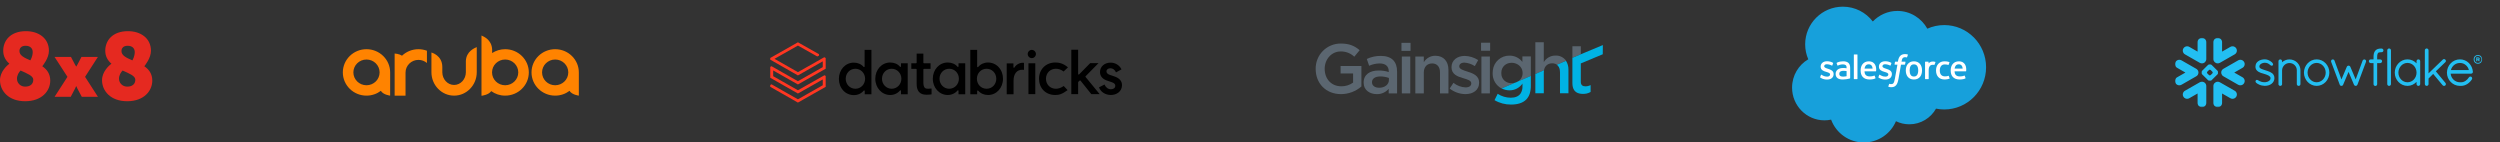 <?xml version="1.0" encoding="UTF-8"?>
<svg xmlns="http://www.w3.org/2000/svg" width="1123" height="64" viewBox="0 0 1123 64" fill="none">
  <rect x="0" y="0" width="1123" height="64" fill="#333333" stroke="none"/>
  <path d="M411.761 37.676V31.221C411.761 31.052 411.649 30.94 411.482 30.94H409.361V28.413H411.482C411.649 28.413 411.761 28.301 411.761 28.133V24.091H414.774V28.133C414.774 28.301 414.885 28.413 415.053 28.413H418.01V30.94H415.053C414.885 30.94 414.774 31.052 414.774 31.221V36.947C414.774 39.641 415.722 39.866 416.95 39.866C417.396 39.866 418.066 39.81 418.457 39.754V42.392C417.954 42.448 417.117 42.56 416.169 42.56C414.997 42.504 411.761 42.504 411.761 37.676ZM493.677 39.248L496.132 37.957C496.69 39.248 497.75 40.09 498.978 40.09C499.927 40.09 500.987 39.697 500.987 38.519C500.987 37.733 500.485 37.283 499.313 36.891L497.639 36.329C495.295 35.599 494.123 34.252 494.123 32.343C494.123 29.929 496.132 28.133 498.866 28.133C501.043 28.133 502.884 29.312 503.777 31.164L501.322 32.512C500.764 31.333 499.871 30.659 498.811 30.659C497.75 30.659 497.025 31.221 497.025 32.062C497.025 32.792 497.583 33.354 498.699 33.691L500.373 34.252C502.828 35.038 504 36.385 504 38.238C504 41.157 501.489 42.673 498.978 42.673C496.467 42.617 494.458 41.325 493.677 39.248ZM484.414 36.722C484.358 36.778 484.302 36.834 484.302 36.891V42.28H481.233V22.35H484.302V33.241C484.302 33.354 484.358 33.466 484.47 33.466C484.581 33.522 484.693 33.466 484.749 33.41L489.715 28.357H493.454L487.65 34.252C487.539 34.364 487.539 34.477 487.65 34.589L493.956 42.28H490.217L485.363 36.217C485.307 36.161 485.251 36.105 485.195 36.105C485.139 36.105 485.083 36.105 485.028 36.161L484.414 36.722ZM479.726 30.266L477.774 32.119C476.658 31.277 475.541 30.884 474.314 30.884C471.747 30.884 469.85 32.792 469.85 35.375C469.85 37.957 471.747 39.866 474.314 39.866C475.43 39.866 476.602 39.473 477.829 38.631L479.559 40.483C477.048 42.336 475.709 42.673 473.979 42.673C471.914 42.673 470.073 41.943 468.734 40.596C467.45 39.304 466.725 37.396 466.725 35.375C466.725 31.164 469.794 28.077 474.035 28.077C475.43 28.077 477.495 28.301 479.726 30.266ZM465.33 24.259C465.33 25.27 464.493 26.112 463.488 26.112C462.484 26.112 461.647 25.27 461.647 24.259C461.647 23.249 462.484 22.407 463.488 22.407C464.493 22.407 465.33 23.249 465.33 24.259ZM465.051 42.28H461.982V28.413H465.051V42.28ZM455.286 36.217V42.336H452.217V28.47H455.23V30.154C455.23 30.266 455.286 30.378 455.397 30.434C455.509 30.491 455.62 30.434 455.676 30.322C456.457 29.031 457.908 28.189 459.471 28.189C459.694 28.189 459.861 28.189 459.973 28.245V31.389C459.805 31.333 459.526 31.333 459.247 31.333C456.792 31.277 455.286 33.185 455.286 36.217ZM438.824 35.375C438.824 32.848 440.721 30.884 443.177 30.884C445.632 30.884 447.529 32.848 447.529 35.375C447.529 37.901 445.632 39.866 443.177 39.866C440.721 39.866 438.824 37.901 438.824 35.375ZM439.103 40.652C439.159 40.652 439.159 40.652 439.215 40.652C439.271 40.652 439.382 40.708 439.438 40.764C440.498 41.999 442.061 42.673 443.846 42.673C447.641 42.673 450.542 39.473 450.542 35.375C450.542 33.354 449.873 31.557 448.589 30.154C447.362 28.806 445.632 28.077 443.79 28.077C442.061 28.077 440.442 28.806 439.382 30.098C439.326 30.154 439.215 30.21 439.103 30.154C438.992 30.098 438.936 30.041 438.936 29.929V22.407H435.867V42.336H438.936V40.932C438.936 40.764 438.992 40.708 439.103 40.652ZM426.38 39.866C423.981 39.866 422.028 37.901 422.028 35.375C422.028 32.848 423.925 30.884 426.38 30.884C428.836 30.884 430.733 32.848 430.733 35.375C430.733 37.901 428.78 39.866 426.38 39.866ZM433.579 42.28V28.413H430.566V29.817C430.566 29.929 430.51 30.041 430.398 30.041C430.287 30.098 430.175 30.041 430.119 29.985C429.115 28.75 427.552 28.077 425.711 28.077C421.916 28.077 419.015 31.277 419.015 35.375C419.015 39.473 421.972 42.673 425.711 42.673C427.441 42.673 429.059 41.943 430.119 40.652C430.175 40.54 430.287 40.54 430.398 40.596C430.51 40.652 430.566 40.708 430.566 40.82V42.336H433.579V42.28ZM400.544 39.866C398.145 39.866 396.192 37.901 396.192 35.375C396.192 32.848 398.089 30.884 400.544 30.884C402.944 30.884 404.897 32.848 404.897 35.375C404.897 37.901 402.944 39.866 400.544 39.866ZM407.743 42.28V28.413H404.73V29.817C404.73 29.929 404.674 30.041 404.562 30.041C404.451 30.098 404.339 30.041 404.283 29.985C403.279 28.75 401.716 28.077 399.875 28.077C396.08 28.077 393.179 31.277 393.179 35.375C393.179 39.473 396.136 42.673 399.875 42.673C401.605 42.673 403.223 41.943 404.283 40.652C404.339 40.54 404.451 40.54 404.562 40.596C404.674 40.652 404.73 40.708 404.73 40.82V42.336H407.743V42.28ZM384.25 39.866C381.795 39.866 379.898 37.901 379.898 35.375C379.898 32.848 381.795 30.884 384.25 30.884C386.65 30.884 388.603 32.848 388.603 35.375C388.603 37.901 386.65 39.866 384.25 39.866ZM391.449 42.28V22.407H388.38V29.873C388.38 29.985 388.324 30.098 388.212 30.098C388.101 30.154 387.989 30.098 387.933 30.041C386.873 28.806 385.311 28.133 383.525 28.133C379.731 28.133 376.829 31.333 376.829 35.431C376.829 37.452 377.498 39.248 378.782 40.652C380.01 41.999 381.739 42.729 383.581 42.729C385.311 42.729 386.929 41.999 387.989 40.708C388.045 40.652 388.157 40.596 388.268 40.652C388.38 40.708 388.436 40.764 388.436 40.876V42.336H391.449V42.28Z" fill="black"></path>
  <path d="M369.585 30.148L358.429 36.476L346.562 29.734L346 30.035V34.932L358.429 42.012L369.585 35.685V38.284L358.429 44.611L346.562 37.869L346 38.171V38.999L358.429 46.08L370.895 38.999V34.103L370.334 33.802L358.429 40.543L347.31 34.216V31.655L358.429 37.945L370.895 30.864V26.043L370.259 25.704L358.429 32.408L347.909 26.42L358.429 20.469L367.114 25.365L367.9 24.951V24.348L358.429 19L346 26.043V26.796L358.429 33.877L369.585 27.55V30.148Z" fill="#FF3621"></path>
  <mask id="mask0_1750_3" style="mask-type:alpha" maskUnits="userSpaceOnUse" x="977" y="17" width="138" height="32">
    <path d="M977 17H1115V48.18H977V17Z" fill="white"></path>
  </mask>
  <g mask="url(#mask0_1750_3)">
    <path fill-rule="evenodd" clip-rule="evenodd" d="M1062.36 26.757L1062.36 26.754C1062.36 26.754 1062.36 26.753 1062.36 26.753C1062.26 26.712 1062.16 26.691 1062.06 26.691C1061.9 26.692 1061.75 26.739 1061.61 26.823C1061.48 26.908 1061.36 27.033 1061.3 27.189V27.193L1058.17 35.663L1055.77 29.986L1055.76 29.983C1055.69 29.825 1055.57 29.702 1055.44 29.617C1055.3 29.531 1055.14 29.484 1054.97 29.484C1054.8 29.484 1054.65 29.535 1054.52 29.618C1054.38 29.703 1054.26 29.825 1054.2 29.983L1054.19 29.986L1051.78 35.667L1048.64 27.2H1048.64C1048.59 27.037 1048.47 26.909 1048.34 26.825C1048.21 26.739 1048.05 26.692 1047.89 26.691C1047.78 26.691 1047.68 26.712 1047.58 26.753H1047.57L1047.57 26.757C1047.28 26.892 1047.1 27.182 1047.1 27.498C1047.1 27.597 1047.12 27.696 1047.16 27.794H1047.16L1051.02 38.071V38.074C1051.05 38.151 1051.09 38.227 1051.15 38.301C1051.2 38.355 1051.26 38.399 1051.33 38.437C1051.35 38.449 1051.37 38.466 1051.4 38.484C1051.43 38.505 1051.47 38.518 1051.51 38.526C1051.58 38.548 1051.67 38.581 1051.79 38.581C1051.95 38.581 1052.1 38.526 1052.23 38.443C1052.35 38.362 1052.46 38.242 1052.52 38.086L1052.53 38.078L1054.97 32.293L1057.41 38.055H1057.42C1057.47 38.208 1057.57 38.329 1057.69 38.414C1057.81 38.505 1057.94 38.56 1058.09 38.581H1058.19C1058.29 38.581 1058.38 38.563 1058.46 38.532C1058.55 38.5 1058.61 38.457 1058.67 38.415C1058.8 38.316 1058.9 38.18 1058.97 38.029V38.025L1062.8 27.794C1062.84 27.696 1062.86 27.598 1062.86 27.499C1062.86 27.186 1062.67 26.887 1062.36 26.757ZM1044.71 32.624C1044.71 31.417 1044.24 30.324 1043.5 29.535C1042.75 28.744 1041.74 28.261 1040.64 28.261C1039.54 28.261 1038.52 28.744 1037.78 29.535C1037.03 30.324 1036.56 31.417 1036.56 32.624C1036.56 33.83 1037.03 34.912 1037.78 35.697C1038.52 36.484 1039.54 36.959 1040.64 36.959C1041.74 36.959 1042.75 36.484 1043.5 35.697C1044.24 34.912 1044.71 33.83 1044.71 32.624ZM1044.69 28.434C1045.72 29.52 1046.35 31.009 1046.35 32.624C1046.35 34.238 1045.72 35.726 1044.69 36.812C1043.66 37.896 1042.23 38.581 1040.64 38.581C1039.06 38.581 1037.63 37.896 1036.6 36.812C1035.57 35.726 1034.93 34.238 1034.93 32.624C1034.93 31.009 1035.57 29.52 1036.6 28.434C1037.63 27.351 1039.06 26.666 1040.64 26.666C1042.23 26.666 1043.66 27.351 1044.69 28.434ZM1028.43 26.687C1027.15 26.687 1025.98 27.182 1025.11 27.971V27.499C1025.1 27.282 1025.02 27.08 1024.88 26.931C1024.74 26.785 1024.54 26.687 1024.31 26.687C1024.08 26.687 1023.87 26.78 1023.72 26.93C1023.58 27.078 1023.49 27.282 1023.49 27.499V38.015L1023.53 38.048L1023.53 38.054C1023.54 38.088 1023.56 38.127 1023.58 38.164C1023.69 38.358 1023.88 38.506 1024.1 38.571L1024.14 38.581H1024.31C1024.43 38.581 1024.55 38.557 1024.66 38.505C1024.76 38.46 1024.84 38.388 1024.91 38.296L1024.92 38.297C1024.92 38.289 1024.93 38.278 1024.94 38.269C1024.94 38.268 1024.94 38.264 1024.95 38.26C1024.99 38.205 1025.03 38.148 1025.05 38.094C1025.07 38.031 1025.09 37.972 1025.1 37.926L1025.11 37.896V31.582C1025.13 30.678 1025.51 29.862 1026.11 29.268C1026.7 28.675 1027.52 28.308 1028.43 28.308C1029.35 28.308 1030.17 28.675 1030.77 29.268C1031.36 29.86 1031.73 30.675 1031.73 31.573V37.774C1031.73 38 1031.82 38.21 1031.97 38.353C1032.12 38.497 1032.33 38.581 1032.54 38.581C1032.76 38.581 1032.97 38.497 1033.12 38.353C1033.27 38.21 1033.36 38 1033.36 37.774V31.573C1033.36 28.897 1031.16 26.691 1028.43 26.687ZM1109.03 31.474C1108.56 29.604 1106.91 28.272 1105.02 28.276C1103.08 28.276 1101.44 29.579 1100.94 31.474H1109.03ZM1110.82 32.24V32.32C1110.82 32.544 1110.72 32.746 1110.56 32.879C1110.41 33.013 1110.21 33.082 1110 33.085H1100.82C1101.06 35.304 1102.84 36.942 1104.98 36.959H1105.52C1106.23 36.962 1106.91 36.72 1107.52 36.32C1108.13 35.924 1108.65 35.37 1109.02 34.76C1109.09 34.63 1109.2 34.531 1109.32 34.47C1109.44 34.404 1109.57 34.374 1109.71 34.374C1109.85 34.374 1109.99 34.412 1110.12 34.487L1110.13 34.491L1110.14 34.498C1110.37 34.666 1110.51 34.921 1110.51 35.201C1110.51 35.344 1110.48 35.489 1110.4 35.62L1110.39 35.625L1110.39 35.627C1109.88 36.435 1109.18 37.173 1108.35 37.707C1107.52 38.242 1106.55 38.581 1105.52 38.581H1104.97C1103.36 38.57 1101.9 37.896 1100.86 36.818C1099.81 35.744 1099.16 34.268 1099.16 32.646C1099.16 30.997 1099.81 29.5 1100.87 28.417C1101.92 27.335 1103.39 26.666 1105.02 26.666C1106.57 26.666 1107.96 27.277 1108.99 28.277C1110.02 29.277 1110.7 30.666 1110.82 32.228L1110.82 32.24ZM1073.18 21.772C1072.96 21.772 1072.75 21.865 1072.6 22.011C1072.46 22.156 1072.36 22.36 1072.36 22.582V37.774C1072.36 37.995 1072.46 38.198 1072.6 38.342C1072.75 38.486 1072.96 38.581 1073.18 38.581C1073.64 38.581 1074.02 38.219 1074.02 37.774V22.582C1074.02 22.135 1073.64 21.772 1073.18 21.772ZM1019.71 32.334C1019.05 32.025 1018.3 31.797 1017.55 31.552C1016.87 31.322 1016.17 31.126 1015.67 30.868C1015.42 30.735 1015.23 30.596 1015.1 30.438C1014.97 30.281 1014.91 30.121 1014.9 29.903C1014.9 29.604 1014.99 29.364 1015.14 29.151C1015.36 28.832 1015.74 28.584 1016.15 28.424C1016.55 28.264 1016.99 28.188 1017.31 28.188C1018.23 28.189 1018.82 28.495 1019.27 28.812C1019.49 28.972 1019.68 29.134 1019.86 29.268C1019.95 29.338 1020.04 29.401 1020.13 29.448C1020.23 29.494 1020.34 29.531 1020.46 29.531C1020.53 29.531 1020.61 29.517 1020.68 29.488C1020.75 29.458 1020.82 29.416 1020.88 29.364C1020.94 29.308 1020.99 29.241 1021.03 29.167C1021.06 29.09 1021.07 29.011 1021.07 28.933C1021.07 28.789 1021.03 28.654 1020.96 28.527C1020.84 28.304 1020.65 28.091 1020.41 27.878C1020.04 27.561 1019.57 27.259 1019.06 27.031C1018.55 26.803 1018 26.648 1017.47 26.648C1016.26 26.648 1015.24 26.92 1014.51 27.422C1014.12 27.685 1013.79 27.972 1013.55 28.369C1013.3 28.767 1013.17 29.257 1013.15 29.895C1013.15 29.924 1013.15 29.952 1013.15 29.981C1013.15 30.6 1013.35 31.111 1013.67 31.511C1014.15 32.113 1014.86 32.474 1015.56 32.729C1016.26 32.984 1016.95 33.137 1017.39 33.283C1018.01 33.487 1018.67 33.709 1019.15 34.003C1019.39 34.153 1019.58 34.314 1019.72 34.491C1019.84 34.673 1019.92 34.861 1019.92 35.099V35.117C1019.92 35.461 1019.82 35.731 1019.65 35.963C1019.39 36.308 1018.97 36.56 1018.52 36.72C1018.07 36.876 1017.6 36.942 1017.3 36.942C1016.24 36.942 1015.53 36.689 1015.02 36.435C1014.76 36.308 1014.55 36.181 1014.36 36.075C1014.27 36.024 1014.18 35.977 1014.09 35.94C1014 35.903 1013.9 35.879 1013.8 35.879C1013.73 35.879 1013.66 35.89 1013.59 35.916C1013.52 35.944 1013.46 35.984 1013.41 36.032C1013.34 36.101 1013.28 36.177 1013.23 36.266C1013.19 36.354 1013.17 36.446 1013.17 36.543C1013.17 36.702 1013.23 36.847 1013.31 36.978C1013.45 37.167 1013.64 37.337 1013.89 37.507C1014.14 37.674 1014.44 37.839 1014.79 38.002C1015.56 38.362 1016.55 38.55 1017.3 38.563H1017.3C1018.47 38.563 1019.48 38.296 1020.33 37.677V37.675H1020.33C1021.16 37.056 1021.67 36.135 1021.67 35.096C1021.67 34.525 1021.54 34.04 1021.3 33.644C1020.95 33.043 1020.37 32.646 1019.71 32.334ZM1085.51 32.624C1085.51 31.406 1085.05 30.314 1084.31 29.526C1083.57 28.741 1082.55 28.264 1081.44 28.261C1080.34 28.261 1079.32 28.741 1078.57 29.526C1077.83 30.314 1077.36 31.406 1077.36 32.624C1077.36 33.841 1077.83 34.925 1078.57 35.707C1079.32 36.489 1080.34 36.959 1081.44 36.959C1082.55 36.959 1083.57 36.489 1084.31 35.709C1085.05 34.925 1085.51 33.842 1085.51 32.624ZM1086.9 26.892C1087.05 27.037 1087.15 27.246 1087.15 27.473V37.774C1087.15 37.995 1087.05 38.198 1086.91 38.342C1086.76 38.486 1086.56 38.581 1086.33 38.581C1086.11 38.581 1085.9 38.486 1085.75 38.342C1085.61 38.198 1085.51 37.995 1085.51 37.774V36.769C1084.48 37.87 1083.04 38.581 1081.44 38.581C1079.85 38.581 1078.41 37.904 1077.39 36.818C1076.36 35.738 1075.73 34.249 1075.73 32.624C1075.73 30.998 1076.36 29.509 1077.39 28.427C1078.41 27.343 1079.85 26.666 1081.44 26.666C1083.04 26.666 1084.48 27.357 1085.51 28.453V27.473C1085.51 27.246 1085.61 27.037 1085.76 26.892C1085.91 26.749 1086.11 26.666 1086.33 26.666C1086.55 26.666 1086.75 26.749 1086.9 26.892ZM1098.45 27.936C1098.61 27.777 1098.7 27.564 1098.7 27.354C1098.7 27.147 1098.61 26.94 1098.45 26.79H1098.45C1098.45 26.785 1098.44 26.785 1098.44 26.785C1098.44 26.781 1098.44 26.78 1098.44 26.78H1098.44C1098.28 26.627 1098.07 26.542 1097.87 26.542C1097.65 26.542 1097.45 26.629 1097.29 26.785L1090.9 32.96V22.582C1090.9 22.135 1090.52 21.772 1090.06 21.772C1089.83 21.772 1089.63 21.865 1089.48 22.011C1089.34 22.156 1089.24 22.36 1089.24 22.582V37.774C1089.24 37.995 1089.34 38.198 1089.48 38.342C1089.63 38.486 1089.83 38.581 1090.06 38.581C1090.52 38.581 1090.9 38.219 1090.9 37.774V35.267L1092.98 33.206L1097.22 38.28C1097.3 38.397 1097.41 38.477 1097.52 38.519C1097.64 38.565 1097.76 38.581 1097.87 38.581C1098.01 38.581 1098.22 38.55 1098.4 38.409L1098.41 38.403L1098.42 38.392C1098.59 38.226 1098.69 38.005 1098.69 37.78C1098.69 37.59 1098.62 37.397 1098.49 37.242V37.24L1094.17 32.035L1098.44 27.936H1098.45ZM1069.81 21.808H1069.63C1069.6 21.808 1069.58 21.81 1069.55 21.811C1069.53 21.81 1069.51 21.808 1069.48 21.808C1069.01 21.808 1068.55 21.861 1068.13 22.002C1067.7 22.141 1067.32 22.37 1067.01 22.718L1067.01 22.717L1067.01 22.718V22.72C1066.7 23.063 1066.5 23.473 1066.37 23.939C1066.25 24.407 1066.19 24.935 1066.19 25.535V26.696H1064.9C1064.45 26.699 1064.09 27.054 1064.09 27.484C1064.09 27.716 1064.18 27.929 1064.33 28.083C1064.48 28.234 1064.68 28.333 1064.91 28.345H1066.19V37.793L1066.19 37.816C1066.19 38.037 1066.28 38.242 1066.43 38.388C1066.58 38.532 1066.79 38.617 1067.02 38.617C1067.46 38.615 1067.81 38.263 1067.82 37.816V28.345H1069.2C1069.43 28.333 1069.64 28.24 1069.78 28.09C1069.93 27.94 1070.03 27.73 1070.03 27.502V27.471C1070.02 27.046 1069.66 26.696 1069.21 26.696H1067.82V25.54C1067.82 25.028 1067.88 24.645 1067.96 24.367C1068.03 24.087 1068.13 23.91 1068.23 23.802C1068.32 23.705 1068.43 23.624 1068.63 23.56C1068.82 23.498 1069.08 23.458 1069.44 23.458H1069.49C1069.51 23.458 1069.53 23.454 1069.55 23.454C1069.58 23.454 1069.6 23.458 1069.63 23.458H1069.73H1069.81C1070.27 23.458 1070.64 23.089 1070.64 22.633C1070.64 22.177 1070.27 21.808 1069.81 21.808ZM987.458 33.16C987.524 32.953 987.552 32.74 987.547 32.529C987.539 32.377 987.519 32.225 987.476 32.072C987.344 31.599 987.033 31.176 986.566 30.91L979.932 27.113C978.996 26.579 977.802 26.897 977.264 27.824C976.722 28.749 977.042 29.931 977.978 30.466L981.685 32.591L977.978 34.71C977.042 35.247 976.723 36.429 977.264 37.358C977.802 38.282 978.996 38.599 979.932 38.064L986.566 34.266C987.014 34.01 987.318 33.61 987.458 33.16ZM989.258 36.718C988.877 36.685 988.481 36.765 988.124 36.971L981.485 40.764C980.551 41.3 980.232 42.488 980.771 43.415C981.313 44.34 982.506 44.658 983.438 44.12L987.158 41.994V46.243C987.158 47.313 988.032 48.18 989.113 48.18C990.19 48.18 991.066 47.313 991.066 46.243V38.647C991.066 37.627 990.269 36.789 989.258 36.718ZM996.058 28.463C996.438 28.494 996.833 28.413 997.189 28.21L1003.83 24.413C1004.76 23.877 1005.08 22.694 1004.54 21.764C1004 20.839 1002.81 20.522 1001.88 21.057L998.158 23.186V18.935C998.158 17.868 997.284 17 996.203 17C995.121 17 994.25 17.868 994.25 18.935V26.531C994.25 27.55 995.045 28.389 996.058 28.463ZM981.485 24.413L988.124 28.21C988.481 28.413 988.877 28.494 989.258 28.463C990.269 28.389 991.066 27.55 991.066 26.531V18.935C991.066 17.868 990.19 17 989.113 17C988.032 17 987.158 17.868 987.158 18.935V23.186L983.438 21.057C982.506 20.522 981.313 20.839 980.771 21.764C980.232 22.694 980.551 23.877 981.485 24.413ZM993.962 32.575C993.962 32.465 993.895 32.311 993.816 32.23L993.017 31.442C992.938 31.364 992.783 31.299 992.672 31.299H992.641C992.529 31.299 992.374 31.364 992.297 31.442L991.498 32.23C991.418 32.311 991.356 32.465 991.356 32.575V32.606C991.356 32.715 991.418 32.868 991.498 32.947L992.297 33.738C992.375 33.816 992.529 33.88 992.641 33.88H992.672C992.783 33.88 992.938 33.816 993.017 33.738L993.816 32.947C993.895 32.868 993.962 32.715 993.962 32.606V32.575ZM996.168 33.334L993.408 36.065C993.329 36.145 993.177 36.211 993.062 36.211H992.862H992.454H992.251C992.139 36.211 991.984 36.145 991.904 36.065L989.146 33.334C989.067 33.257 989.003 33.102 989.003 32.993V32.791V32.387V32.188C989.003 32.076 989.067 31.921 989.146 31.843L991.904 29.112C991.984 29.032 992.139 28.968 992.251 28.968H992.454H992.862H993.062C993.174 28.968 993.329 29.032 993.408 29.112L996.168 31.843C996.246 31.921 996.31 32.076 996.31 32.188V32.387V32.791V32.993C996.31 33.102 996.246 33.257 996.168 33.334ZM1003.83 40.764L997.189 36.971C996.833 36.765 996.438 36.685 996.058 36.718C995.045 36.789 994.25 37.627 994.25 38.647V46.243C994.25 47.313 995.121 48.18 996.203 48.18C997.284 48.18 998.158 47.313 998.158 46.243V41.994L1001.88 44.12C1002.81 44.658 1004 44.34 1004.54 43.415C1005.08 42.488 1004.76 41.3 1003.83 40.764ZM1007.34 30.466L1003.63 32.591L1007.34 34.71C1008.27 35.247 1008.59 36.429 1008.05 37.358C1007.51 38.282 1006.32 38.599 1005.38 38.064L998.745 34.266C998.302 34.01 997.994 33.61 997.858 33.16C997.793 32.953 997.763 32.74 997.77 32.529C997.774 32.377 997.797 32.225 997.839 32.072C997.972 31.599 998.283 31.177 998.745 30.91L1005.38 27.113C1006.32 26.579 1007.51 26.897 1008.05 27.824C1008.59 28.749 1008.27 29.931 1007.34 30.466ZM1115 26.677C1115 27.742 1114.28 28.631 1113.08 28.631C1111.89 28.631 1111.17 27.733 1111.17 26.677C1111.17 25.612 1111.89 24.723 1113.08 24.723C1114.28 24.723 1115 25.612 1115 26.677ZM1114.62 26.677C1114.62 25.771 1114.01 25.083 1113.08 25.083C1112.17 25.083 1111.56 25.737 1111.56 26.677C1111.56 27.574 1112.17 28.27 1113.08 28.27C1114.01 28.27 1114.62 27.583 1114.62 26.677ZM1112.33 25.796H1113.15C1113.6 25.796 1113.89 26.039 1113.89 26.417C1113.89 26.652 1113.77 26.828 1113.6 26.937L1113.92 27.398V27.49H1113.45L1113.14 27.046H1112.77V27.49H1112.33V25.796ZM1113.14 26.207H1112.77V26.652H1113.14C1113.31 26.652 1113.42 26.576 1113.42 26.434C1113.42 26.283 1113.32 26.207 1113.14 26.207Z" fill="#23BFF2"></path>
  </g>
  <path d="M841.267 9.653C844.078 6.724 847.991 4.909 852.318 4.909C858.071 4.909 863.09 8.117 865.762 12.879C868.085 11.841 870.656 11.264 873.362 11.264C883.739 11.264 892.15 19.749 892.15 30.216C892.15 40.684 883.737 49.169 873.362 49.169C872.096 49.169 870.858 49.043 869.661 48.801C867.308 52.999 862.822 55.836 857.673 55.836C855.518 55.836 853.48 55.338 851.664 54.452C849.278 60.065 843.719 64 837.24 64C830.492 64 824.742 59.731 822.535 53.743C821.57 53.948 820.571 54.056 819.545 54.056C811.512 54.054 805 47.475 805 39.357C805 33.917 807.926 29.167 812.274 26.626C811.379 24.567 810.881 22.293 810.881 19.904C810.881 10.568 818.459 3 827.809 3C833.296 3 838.174 5.609 841.267 9.653Z" fill="#17A0DB"></path>
  <path d="M817.624 34.633C817.569 34.777 817.643 34.806 817.66 34.83C817.825 34.949 817.991 35.035 818.159 35.13C819.048 35.602 819.886 35.74 820.764 35.74C822.552 35.74 823.662 34.789 823.662 33.258V33.229C823.662 31.814 822.41 31.299 821.234 30.928L821.081 30.878C820.195 30.59 819.43 30.342 819.43 29.758V29.727C819.43 29.228 819.877 28.86 820.57 28.86C821.34 28.86 822.253 29.116 822.842 29.442C822.842 29.442 823.015 29.553 823.078 29.386C823.113 29.296 823.411 28.494 823.442 28.407C823.475 28.313 823.416 28.243 823.355 28.207C822.683 27.798 821.755 27.519 820.794 27.519L820.615 27.52C818.979 27.52 817.837 28.508 817.837 29.924V29.954C817.837 31.448 819.097 31.931 820.277 32.269L820.467 32.328C821.327 32.592 822.068 32.82 822.068 33.425V33.454C822.068 34.008 821.587 34.42 820.809 34.42C820.508 34.42 819.546 34.414 818.506 33.758C818.382 33.684 818.308 33.632 818.211 33.573C818.16 33.541 818.033 33.485 817.976 33.654L817.624 34.633Z" fill="white"></path>
  <path d="M843.795 34.633C843.74 34.777 843.815 34.806 843.832 34.83C843.996 34.949 844.162 35.035 844.33 35.13C845.219 35.602 846.058 35.74 846.936 35.74C848.723 35.74 849.834 34.789 849.834 33.258V33.229C849.834 31.814 848.581 31.299 847.406 30.928L847.253 30.878C846.366 30.59 845.601 30.342 845.601 29.758V29.727C845.601 29.228 846.048 28.86 846.741 28.86C847.511 28.86 848.424 29.116 849.013 29.442C849.013 29.442 849.186 29.553 849.25 29.386C849.284 29.296 849.583 28.494 849.613 28.407C849.646 28.313 849.588 28.243 849.526 28.207C848.854 27.798 847.926 27.519 846.965 27.519L846.786 27.52C845.15 27.52 844.008 28.508 844.008 29.924V29.954C844.008 31.448 845.268 31.931 846.448 32.269L846.638 32.328C847.499 32.592 848.241 32.82 848.241 33.425V33.454C848.241 34.008 847.758 34.42 846.981 34.42C846.68 34.42 845.717 34.414 844.678 33.758C844.553 33.684 844.478 33.634 844.384 33.573C844.352 33.552 844.2 33.493 844.148 33.654L843.795 34.633Z" fill="white"></path>
  <path d="M861.661 31.635C861.661 32.501 861.5 33.182 861.182 33.664C860.868 34.14 860.393 34.373 859.73 34.373C859.067 34.373 858.593 34.142 858.284 33.664C857.971 33.184 857.813 32.501 857.813 31.635C857.813 30.771 857.972 30.091 858.284 29.614C858.593 29.142 859.067 28.912 859.73 28.912C860.393 28.912 860.869 29.142 861.184 29.614C861.5 30.09 861.661 30.771 861.661 31.635ZM863.154 30.031C863.007 29.535 862.779 29.1 862.474 28.735C862.171 28.37 861.785 28.077 861.328 27.863C860.873 27.651 860.334 27.542 859.729 27.542C859.123 27.542 858.584 27.65 858.129 27.863C857.672 28.076 857.288 28.37 856.982 28.735C856.679 29.1 856.45 29.537 856.302 30.031C856.156 30.525 856.084 31.064 856.084 31.635C856.084 32.207 856.158 32.748 856.302 33.239C856.45 33.734 856.677 34.17 856.983 34.536C857.287 34.901 857.673 35.192 858.129 35.4C858.586 35.607 859.123 35.714 859.729 35.714C860.334 35.714 860.871 35.608 861.328 35.4C861.784 35.193 862.169 34.901 862.474 34.536C862.778 34.172 863.007 33.735 863.154 33.239C863.301 32.746 863.373 32.206 863.373 31.635C863.373 31.064 863.299 30.524 863.154 30.031Z" fill="white"></path>
  <path d="M875.407 34.142C875.357 33.996 875.218 34.051 875.218 34.051C875.001 34.134 874.769 34.211 874.523 34.249C874.274 34.287 873.999 34.308 873.705 34.308C872.983 34.308 872.409 34.094 871.999 33.669C871.586 33.244 871.356 32.557 871.358 31.629C871.361 30.783 871.564 30.148 871.93 29.664C872.294 29.183 872.847 28.936 873.587 28.936C874.203 28.936 874.671 29.007 875.164 29.162C875.164 29.162 875.281 29.214 875.338 29.059C875.467 28.697 875.565 28.437 875.704 28.039C875.743 27.927 875.646 27.878 875.612 27.864C875.418 27.788 874.962 27.666 874.616 27.613C874.293 27.563 873.916 27.537 873.496 27.537C872.869 27.537 872.311 27.644 871.832 27.858C871.356 28.07 870.951 28.364 870.63 28.729C870.309 29.094 870.067 29.531 869.904 30.025C869.742 30.519 869.66 31.06 869.66 31.632C869.66 32.87 869.994 33.87 870.653 34.602C871.313 35.337 872.306 35.71 873.599 35.71C874.364 35.71 875.148 35.554 875.712 35.333C875.712 35.333 875.82 35.28 875.773 35.155L875.407 34.142Z" fill="white"></path>
  <path d="M878.019 30.807C878.09 30.327 878.222 29.927 878.428 29.616C878.737 29.143 879.209 28.884 879.872 28.884C880.534 28.884 880.972 29.145 881.287 29.616C881.495 29.928 881.586 30.345 881.622 30.807H878.019ZM883.043 29.751C882.917 29.273 882.602 28.79 882.396 28.569C882.071 28.219 881.753 27.974 881.438 27.838C881.025 27.662 880.532 27.546 879.99 27.546C879.36 27.546 878.787 27.651 878.323 27.87C877.858 28.088 877.466 28.387 877.16 28.758C876.854 29.128 876.622 29.568 876.475 30.069C876.327 30.567 876.252 31.11 876.252 31.681C876.252 32.264 876.33 32.807 876.483 33.294C876.637 33.786 876.883 34.218 877.215 34.577C877.547 34.938 877.974 35.221 878.484 35.418C878.993 35.614 879.61 35.716 880.319 35.715C881.777 35.71 882.546 35.384 882.863 35.209C882.919 35.178 882.972 35.123 882.904 34.967L882.574 34.042C882.524 33.904 882.384 33.955 882.384 33.955C882.023 34.09 881.509 34.33 880.311 34.327C879.528 34.326 878.947 34.095 878.584 33.734C878.21 33.364 878.028 32.82 877.995 32.053L883.046 32.057C883.046 32.057 883.179 32.055 883.193 31.926C883.198 31.872 883.367 30.889 883.043 29.751Z" fill="white"></path>
  <path d="M837.564 30.807C837.637 30.327 837.768 29.927 837.973 29.616C838.282 29.143 838.754 28.884 839.417 28.884C840.079 28.884 840.518 29.145 840.833 29.616C841.04 29.928 841.131 30.345 841.168 30.807H837.564ZM842.587 29.751C842.461 29.273 842.147 28.79 841.941 28.569C841.616 28.219 841.299 27.974 840.983 27.838C840.57 27.662 840.077 27.546 839.536 27.546C838.906 27.546 838.332 27.651 837.868 27.87C837.403 28.088 837.011 28.387 836.705 28.758C836.399 29.128 836.167 29.568 836.02 30.069C835.874 30.567 835.798 31.11 835.798 31.681C835.798 32.264 835.875 32.807 836.028 33.294C836.182 33.786 836.427 34.218 836.76 34.577C837.092 34.938 837.519 35.221 838.03 35.418C838.538 35.614 839.155 35.716 839.864 35.715C841.322 35.71 842.091 35.384 842.408 35.209C842.464 35.178 842.517 35.123 842.45 34.967L842.12 34.042C842.069 33.904 841.929 33.955 841.929 33.955C841.568 34.09 841.055 34.33 839.855 34.327C839.073 34.326 838.492 34.095 838.129 33.734C837.755 33.364 837.573 32.82 837.54 32.053L842.592 32.057C842.592 32.057 842.724 32.055 842.738 31.926C842.743 31.872 842.912 30.889 842.587 29.751Z" fill="white"></path>
  <path d="M826.645 34.113C826.448 33.955 826.42 33.916 826.354 33.815C826.255 33.659 826.203 33.439 826.203 33.158C826.203 32.714 826.35 32.394 826.654 32.18C826.65 32.181 827.088 31.802 828.118 31.815C828.842 31.825 829.488 31.931 829.488 31.931V34.228H829.489C829.489 34.228 828.848 34.367 828.125 34.41C827.098 34.471 826.641 34.112 826.645 34.113ZM828.654 30.564C828.45 30.549 828.184 30.541 827.866 30.541C827.432 30.541 827.014 30.596 826.622 30.701C826.228 30.806 825.873 30.972 825.566 31.191C825.26 31.41 825.013 31.692 824.834 32.023C824.656 32.356 824.565 32.748 824.565 33.188C824.565 33.635 824.642 34.023 824.796 34.341C824.951 34.661 825.172 34.926 825.455 35.131C825.735 35.335 826.082 35.486 826.485 35.576C826.88 35.667 827.331 35.714 827.822 35.714C828.34 35.714 828.856 35.672 829.356 35.586C829.852 35.502 830.459 35.379 830.628 35.34C830.796 35.301 830.982 35.249 830.982 35.249C831.107 35.219 831.097 35.084 831.097 35.084L831.094 30.465C831.094 29.452 830.824 28.7 830.291 28.235C829.761 27.771 828.98 27.536 827.971 27.536C827.593 27.536 826.983 27.589 826.618 27.661C826.618 27.661 825.515 27.874 825.06 28.229C825.06 28.229 824.96 28.291 825.014 28.43L825.372 29.391C825.417 29.515 825.537 29.473 825.537 29.473C825.537 29.473 825.575 29.458 825.62 29.433C826.592 28.904 827.822 28.919 827.822 28.919C828.368 28.919 828.788 29.029 829.071 29.246C829.346 29.457 829.487 29.777 829.487 30.45V30.663C829.053 30.601 828.654 30.564 828.654 30.564Z" fill="white"></path>
  <path d="M869.399 27.961C869.437 27.847 869.358 27.792 869.323 27.78C869.238 27.747 868.808 27.656 868.476 27.634C867.842 27.596 867.489 27.703 867.173 27.843C866.86 27.985 866.513 28.213 866.319 28.473V27.858C866.319 27.772 866.257 27.704 866.173 27.704H864.878C864.793 27.704 864.732 27.772 864.732 27.858V35.393C864.732 35.477 864.802 35.547 864.886 35.547H866.213C866.298 35.547 866.366 35.477 866.366 35.393V31.629C866.366 31.123 866.423 30.62 866.534 30.303C866.643 29.99 866.793 29.74 866.976 29.56C867.161 29.381 867.37 29.256 867.601 29.185C867.836 29.113 868.095 29.09 868.279 29.09C868.543 29.09 868.834 29.158 868.834 29.158C868.93 29.169 868.985 29.109 869.017 29.021C869.107 28.791 869.351 28.099 869.399 27.961Z" fill="white"></path>
  <path d="M856.94 24.47C856.779 24.42 856.633 24.387 856.441 24.351C856.247 24.317 856.016 24.298 855.754 24.298C854.841 24.298 854.121 24.557 853.615 25.066C853.112 25.573 852.771 26.343 852.6 27.358L852.538 27.7H851.39C851.39 27.7 851.251 27.695 851.221 27.846L851.034 28.898C851.021 28.997 851.063 29.061 851.198 29.061H852.315L851.182 35.383C851.094 35.892 850.992 36.309 850.88 36.628C850.77 36.941 850.662 37.175 850.527 37.346C850.399 37.51 850.276 37.632 850.066 37.703C849.892 37.761 849.691 37.788 849.471 37.788C849.349 37.788 849.186 37.769 849.065 37.743C848.947 37.72 848.883 37.693 848.792 37.655C848.792 37.655 848.662 37.605 848.61 37.736C848.569 37.843 848.271 38.661 848.235 38.763C848.201 38.863 848.25 38.942 848.314 38.965C848.463 39.018 848.573 39.052 848.775 39.101C849.055 39.167 849.293 39.171 849.515 39.171C849.979 39.171 850.403 39.105 850.755 38.978C851.108 38.851 851.415 38.628 851.689 38.328C851.983 38.003 852.168 37.663 852.344 37.197C852.519 36.738 852.67 36.166 852.789 35.501L853.927 29.062H855.591C855.591 29.062 855.732 29.067 855.76 28.914L855.949 27.864C855.961 27.763 855.919 27.701 855.783 27.701H854.168C854.177 27.665 854.25 27.096 854.435 26.561C854.515 26.333 854.664 26.148 854.789 26.022C854.913 25.899 855.056 25.81 855.213 25.759C855.373 25.706 855.556 25.682 855.755 25.682C855.907 25.682 856.056 25.699 856.17 25.722C856.327 25.755 856.387 25.774 856.429 25.786C856.594 25.836 856.616 25.787 856.648 25.708L857.033 24.647C857.073 24.532 856.975 24.483 856.94 24.47Z" fill="white"></path>
  <path d="M834.373 35.393C834.373 35.478 834.312 35.546 834.228 35.546H832.888C832.804 35.546 832.744 35.478 832.744 35.393V24.613C832.744 24.528 832.804 24.46 832.888 24.46H834.228C834.312 24.46 834.373 24.528 834.373 24.613V35.393Z" fill="white"></path>
  <path d="M602.199 32.991H607.812V37.108C606.268 38.211 604.412 38.792 602.515 38.768C598.028 38.761 595.05 35.468 595.05 30.919V30.857C595.05 26.657 598.124 23.117 602.165 23.117C603.299 23.081 604.429 23.27 605.489 23.674C606.549 24.078 607.518 24.689 608.341 25.47L610.763 22.547C608.505 20.633 606.152 19.562 602.323 19.562C600.828 19.545 599.345 19.827 597.962 20.392C596.578 20.957 595.321 21.793 594.266 22.852C593.211 23.91 592.378 25.169 591.817 26.555C591.257 27.94 590.979 29.424 591.001 30.919V30.98C591.001 37.382 595.516 42.275 602.385 42.275C605.752 42.271 609.004 41.053 611.545 38.844V29.635H602.199V32.991Z" fill="#5B6670"></path>
  <path d="M620.273 25.114C618.093 25.081 615.936 25.55 613.967 26.486L615.017 29.539C616.504 28.863 618.118 28.51 619.751 28.503C622.386 28.503 623.827 29.759 623.827 32.051V32.359C622.35 31.878 620.804 31.646 619.25 31.673C615.394 31.673 612.54 33.43 612.54 37.101V37.163C612.54 40.49 615.284 42.275 618.434 42.275C619.45 42.31 620.461 42.114 621.391 41.702C622.321 41.289 623.144 40.671 623.8 39.894V41.952H627.567V32.112C627.567 27.687 625.179 25.114 620.287 25.114M623.896 35.941C623.896 38 622.009 39.42 619.504 39.42C617.713 39.42 616.3 38.542 616.3 36.971V36.909C616.3 35.31 617.713 34.336 620.094 34.336C621.392 34.335 622.68 34.568 623.896 35.022V35.941Z" fill="#5B6670"></path>
  <path d="M633.488 25.388H629.694V41.952H633.488V25.388Z" fill="#5B6670"></path>
  <path d="M633.612 19.24H629.536V22.849H633.612V19.24Z" fill="#5B6670"></path>
  <path d="M639.568 32.606C639.568 30.033 641.105 28.489 643.301 28.489C645.496 28.489 646.848 29.965 646.848 32.531V41.952H650.643V31.412C650.643 27.556 648.481 25.045 644.742 25.045C643.7 25.036 642.674 25.301 641.766 25.813C640.858 26.325 640.1 27.065 639.568 27.961V25.388H635.773V41.952H639.568V32.606Z" fill="#5B6670"></path>
  <path d="M658.321 39.263C656.338 39.174 654.436 38.453 652.893 37.204L651.198 39.777C653.21 41.36 655.686 42.238 658.245 42.275C661.676 42.275 664.421 40.552 664.421 37.067V37.005C664.421 34.027 661.676 32.929 659.281 32.202C657.285 31.55 655.5 31.042 655.5 29.855V29.793C655.5 28.819 656.344 28.126 657.82 28.126C659.487 28.234 661.098 28.776 662.492 29.697L663.995 27.001C662.187 25.812 660.08 25.157 657.916 25.114C654.622 25.114 652.015 27.028 652.015 30.171V30.233C652.015 33.396 654.759 34.404 657.188 35.091C659.137 35.688 660.894 36.127 660.894 37.41V37.478C660.894 38.576 659.954 39.263 658.321 39.263" fill="#5B6670"></path>
  <path d="M669.375 19.185H665.299V22.794H669.375V19.185Z" fill="#5B6670"></path>
  <path d="M665.457 25.388V41.952H666.966H669.251V41.026V25.388H665.457Z" fill="#5B6670"></path>
  <path d="M683.86 27.817C683.181 26.924 682.303 26.203 681.294 25.712C680.286 25.221 679.176 24.974 678.055 24.99C676.229 24.963 674.458 25.611 673.081 26.811C671.704 28.01 670.819 29.676 670.596 31.488C670.536 31.913 670.504 32.342 670.5 32.771V32.833C670.46 34.046 670.713 35.25 671.237 36.344C671.762 37.438 672.542 38.39 673.512 39.118C673.77 39.301 674.038 39.468 674.315 39.619L674.514 39.722L680.415 37.19C680.19 37.253 679.961 37.301 679.729 37.334C679.501 37.363 679.272 37.379 679.043 37.382H678.707C678.488 37.369 678.27 37.341 678.055 37.3C677.153 37.14 676.319 36.715 675.66 36.079C675.393 35.808 675.162 35.503 674.974 35.173C674.912 35.063 674.857 34.953 674.802 34.844C674.639 34.494 674.521 34.125 674.453 33.746C674.449 33.705 674.449 33.663 674.453 33.622C674.411 33.357 674.39 33.088 674.391 32.819V32.723C674.389 32.396 674.418 32.07 674.48 31.749C674.48 31.653 674.528 31.564 674.549 31.474C674.603 31.266 674.671 31.062 674.754 30.864C674.87 30.592 675.013 30.332 675.18 30.088C675.517 29.608 675.949 29.202 676.449 28.895C677.252 28.425 678.169 28.188 679.098 28.208C679.993 28.215 680.872 28.451 681.65 28.895L681.939 29.066C682.14 29.199 682.333 29.346 682.515 29.505C682.848 29.808 683.132 30.16 683.359 30.548C683.434 30.68 683.503 30.815 683.565 30.953C683.65 31.142 683.721 31.337 683.777 31.536C683.894 31.954 683.954 32.386 683.956 32.819V32.881C683.953 33.273 683.9 33.663 683.798 34.041C683.686 34.471 683.508 34.88 683.27 35.255C683.201 35.358 683.132 35.461 683.057 35.557C682.905 35.751 682.737 35.932 682.556 36.099L682.275 36.339C682.198 36.408 682.118 36.472 682.035 36.532L681.815 36.669L687.654 34.096V25.333H683.86V27.817Z" fill="#5B6670"></path>
  <path d="M693.59 31.426C693.626 31.245 693.674 31.066 693.734 30.891C693.959 30.163 694.417 29.529 695.037 29.087C695.34 28.872 695.676 28.71 696.032 28.606C696.413 28.494 696.809 28.438 697.206 28.442C697.363 28.431 697.521 28.431 697.679 28.442C697.965 28.469 698.246 28.531 698.516 28.627C698.645 28.671 698.771 28.724 698.894 28.785C699.025 28.848 699.151 28.921 699.271 29.004C699.291 29.026 699.314 29.045 699.34 29.059L703.457 27.296V27.261C703.402 27.179 703.354 27.097 703.292 27.021C702.74 26.338 702.035 25.796 701.234 25.438C700.432 25.08 699.557 24.917 698.681 24.963C697.629 24.953 696.594 25.222 695.679 25.741C694.765 26.26 694.004 27.012 693.473 27.92V19H689.678V33.231L693.569 31.564" fill="#5B6670"></path>
  <path d="M710.112 20.784H706.318V25.738V25.978L710.112 24.379V20.784Z" fill="#5B6670"></path>
  <path d="M681.177 36.936C680.938 37.038 680.693 37.123 680.443 37.19L674.542 39.722C675.627 40.284 676.832 40.578 678.055 40.58C679.205 40.593 680.34 40.321 681.359 39.788C682.378 39.255 683.249 38.478 683.894 37.526V38.809C683.941 39.924 683.649 41.027 683.057 41.972C682.206 43.235 680.717 43.894 678.652 43.894C676.558 43.895 674.509 43.284 672.757 42.137L671.344 44.992C673.586 46.312 676.146 46.995 678.748 46.968C681.726 46.968 684.045 46.247 685.554 44.738C686.307 43.966 686.862 43.025 687.174 41.993C687.51 40.865 687.672 39.692 687.654 38.514V34.095L681.781 36.62C681.582 36.737 681.383 36.84 681.177 36.936Z" fill="#00B2E3"></path>
  <path d="M699.339 29.087C699.711 29.378 700.02 29.74 700.248 30.152C700.477 30.565 700.62 31.019 700.671 31.488C700.723 31.82 700.751 32.154 700.753 32.49V41.897H704.547V31.351C704.592 29.926 704.207 28.52 703.443 27.316L699.339 29.087Z" fill="#00B2E3"></path>
  <path d="M689.678 41.897H693.473V32.552C693.472 32.22 693.504 31.889 693.569 31.564L689.678 33.231V41.897Z" fill="#00B2E3"></path>
  <path d="M720 20.619V20.242L711.958 23.604L706.318 25.978V37.32C706.318 40.161 707.526 41.527 709.385 41.986C709.942 42.12 710.514 42.184 711.087 42.178C711.675 42.183 712.263 42.118 712.836 41.986C713.423 41.842 713.985 41.611 714.504 41.3V38.212C713.779 38.589 712.974 38.784 712.157 38.782C710.867 38.782 710.099 38.185 710.099 36.724V28.489L719.959 24.372L720 20.619Z" fill="#00B2E3"></path>
  <path d="M214.158 32.504H214.157C214.129 38.274 209.572 42.96 203.978 42.96C198.383 42.96 193.829 38.274 193.799 32.504V23.588C193.799 23.588 198.637 24.804 198.689 30.02V32.448C198.689 35.597 201.064 38.16 203.978 38.16C206.893 38.16 209.262 35.598 209.264 32.451V27.317V27.29V27.385C209.467 23.038 213.117 21.643 214.055 21.192H214.158V27.29V32.504ZM187.972 22.098C189.319 22.098 190.598 22.351 191.781 22.796V28.302C190.761 27.428 189.433 26.898 187.972 26.898C184.764 26.898 182.164 29.451 182.164 32.599V42.96H177.272V32.787V32.599V24.04C177.272 24.04 179.275 24.136 180.574 25.028C182.497 23.217 185.098 22.098 187.972 22.098ZM164.626 38.296C161.377 38.296 158.736 35.707 158.736 32.516C158.736 29.325 161.377 26.735 164.626 26.735C167.878 26.735 170.518 29.325 170.518 32.516C170.518 35.707 167.878 38.296 164.626 38.296ZM164.626 22.098C158.759 22.098 154 26.769 154 32.529C154 38.291 158.759 42.958 164.626 42.958C167.054 42.958 169.285 42.155 171.076 40.807C172.177 42.614 175.257 42.958 175.257 42.958V41.276V32.987V32.529C175.257 26.769 170.499 22.098 164.626 22.098ZM249.388 38.296C246.134 38.296 243.495 35.707 243.495 32.516C243.495 29.325 246.134 26.735 249.388 26.735C252.639 26.735 255.275 29.325 255.275 32.516C255.275 35.707 252.639 38.296 249.388 38.296ZM249.388 22.098C243.514 22.098 238.756 26.769 238.756 32.529C238.756 38.291 243.514 42.958 249.388 42.958C251.814 42.958 254.043 42.155 255.834 40.807C256.934 42.614 260.015 42.958 260.015 42.958V41.276V32.987V32.529C260.015 26.769 255.255 22.098 249.388 22.098ZM226.916 38.296C223.663 38.296 221.026 35.707 221.026 32.516C221.026 29.325 223.663 26.735 226.916 26.735C230.167 26.735 232.806 29.325 232.806 32.516C232.806 35.707 230.167 38.296 226.916 38.296ZM226.916 22.098C224.753 22.098 222.747 22.737 221.064 23.826V22.194C220.863 17.846 217.326 16.45 216.391 16H216.284V32.529V33.185V41.276V43.023C216.284 43.023 219.464 42.687 220.656 40.939C222.412 42.204 224.571 42.958 226.916 42.958C232.786 42.958 237.546 38.291 237.546 32.529C237.546 26.769 232.786 22.098 226.916 22.098Z" fill="#FF8300"></path>
  <path fill-rule="evenodd" clip-rule="evenodd" d="M43.972 25.57H36.593L34.893 28.807C34.661 29.309 34.275 29.875 34.275 29.875H34.198C34.198 29.875 33.851 29.309 33.581 28.807L31.88 25.57H24.505L30.301 34.516L24.529 43.471H31.779L33.735 39.733C33.928 39.386 34.198 38.712 34.198 38.712H34.275C34.275 38.712 34.545 39.386 34.738 39.733L36.727 43.471H43.983L38.211 34.516L43.972 25.57M11.286 38.915C9.242 38.915 7.624 37.339 7.624 35.38C7.624 33.719 8.518 32.441 9.242 31.675C12.223 33.038 14.949 34.06 14.949 35.806C14.949 37.808 13.544 38.915 11.286 38.915ZM11.499 20.559C13.501 20.559 14.694 21.666 14.694 23.37C14.694 25.244 13.884 26.649 13.629 27.118C10.946 25.968 8.731 24.946 8.731 22.944C8.731 21.624 9.583 20.559 11.499 20.559V20.559ZM18.995 29.758C19.293 29.375 21.977 26.096 21.977 22.816C21.977 17.152 17.334 14 11.67 14C4.557 14 1.448 18.344 1.448 22.774C1.448 25.372 2.598 27.203 4.216 28.608C3.279 29.332 0 32.101 0 36.019C0 40.874 3.876 45.474 11.286 45.474C18.825 45.474 22.573 40.832 22.573 36.19C22.573 33.123 21.04 31.164 18.995 29.758V29.758ZM57.122 38.915C55.077 38.915 53.459 37.339 53.459 35.38C53.459 33.719 54.353 32.441 55.077 31.675C58.059 33.038 60.784 34.06 60.784 35.806C60.784 37.808 59.379 38.915 57.122 38.915ZM57.335 20.559C59.336 20.559 60.529 21.666 60.529 23.37C60.529 25.244 59.72 26.649 59.464 27.118C56.781 25.968 54.566 24.946 54.566 22.944C54.566 21.624 55.418 20.559 57.335 20.559V20.559ZM64.831 29.758C65.129 29.375 67.812 26.096 67.812 22.816C67.812 17.152 63.169 14 57.505 14C50.392 14 47.283 18.344 47.283 22.774C47.283 25.372 48.433 27.203 50.052 28.608C49.115 29.332 45.835 32.101 45.835 36.019C45.835 40.874 49.711 45.474 57.122 45.474C64.66 45.474 68.408 40.832 68.408 36.19C68.408 33.123 66.875 31.164 64.831 29.758V29.758Z" fill="#E52920"></path>
</svg>
